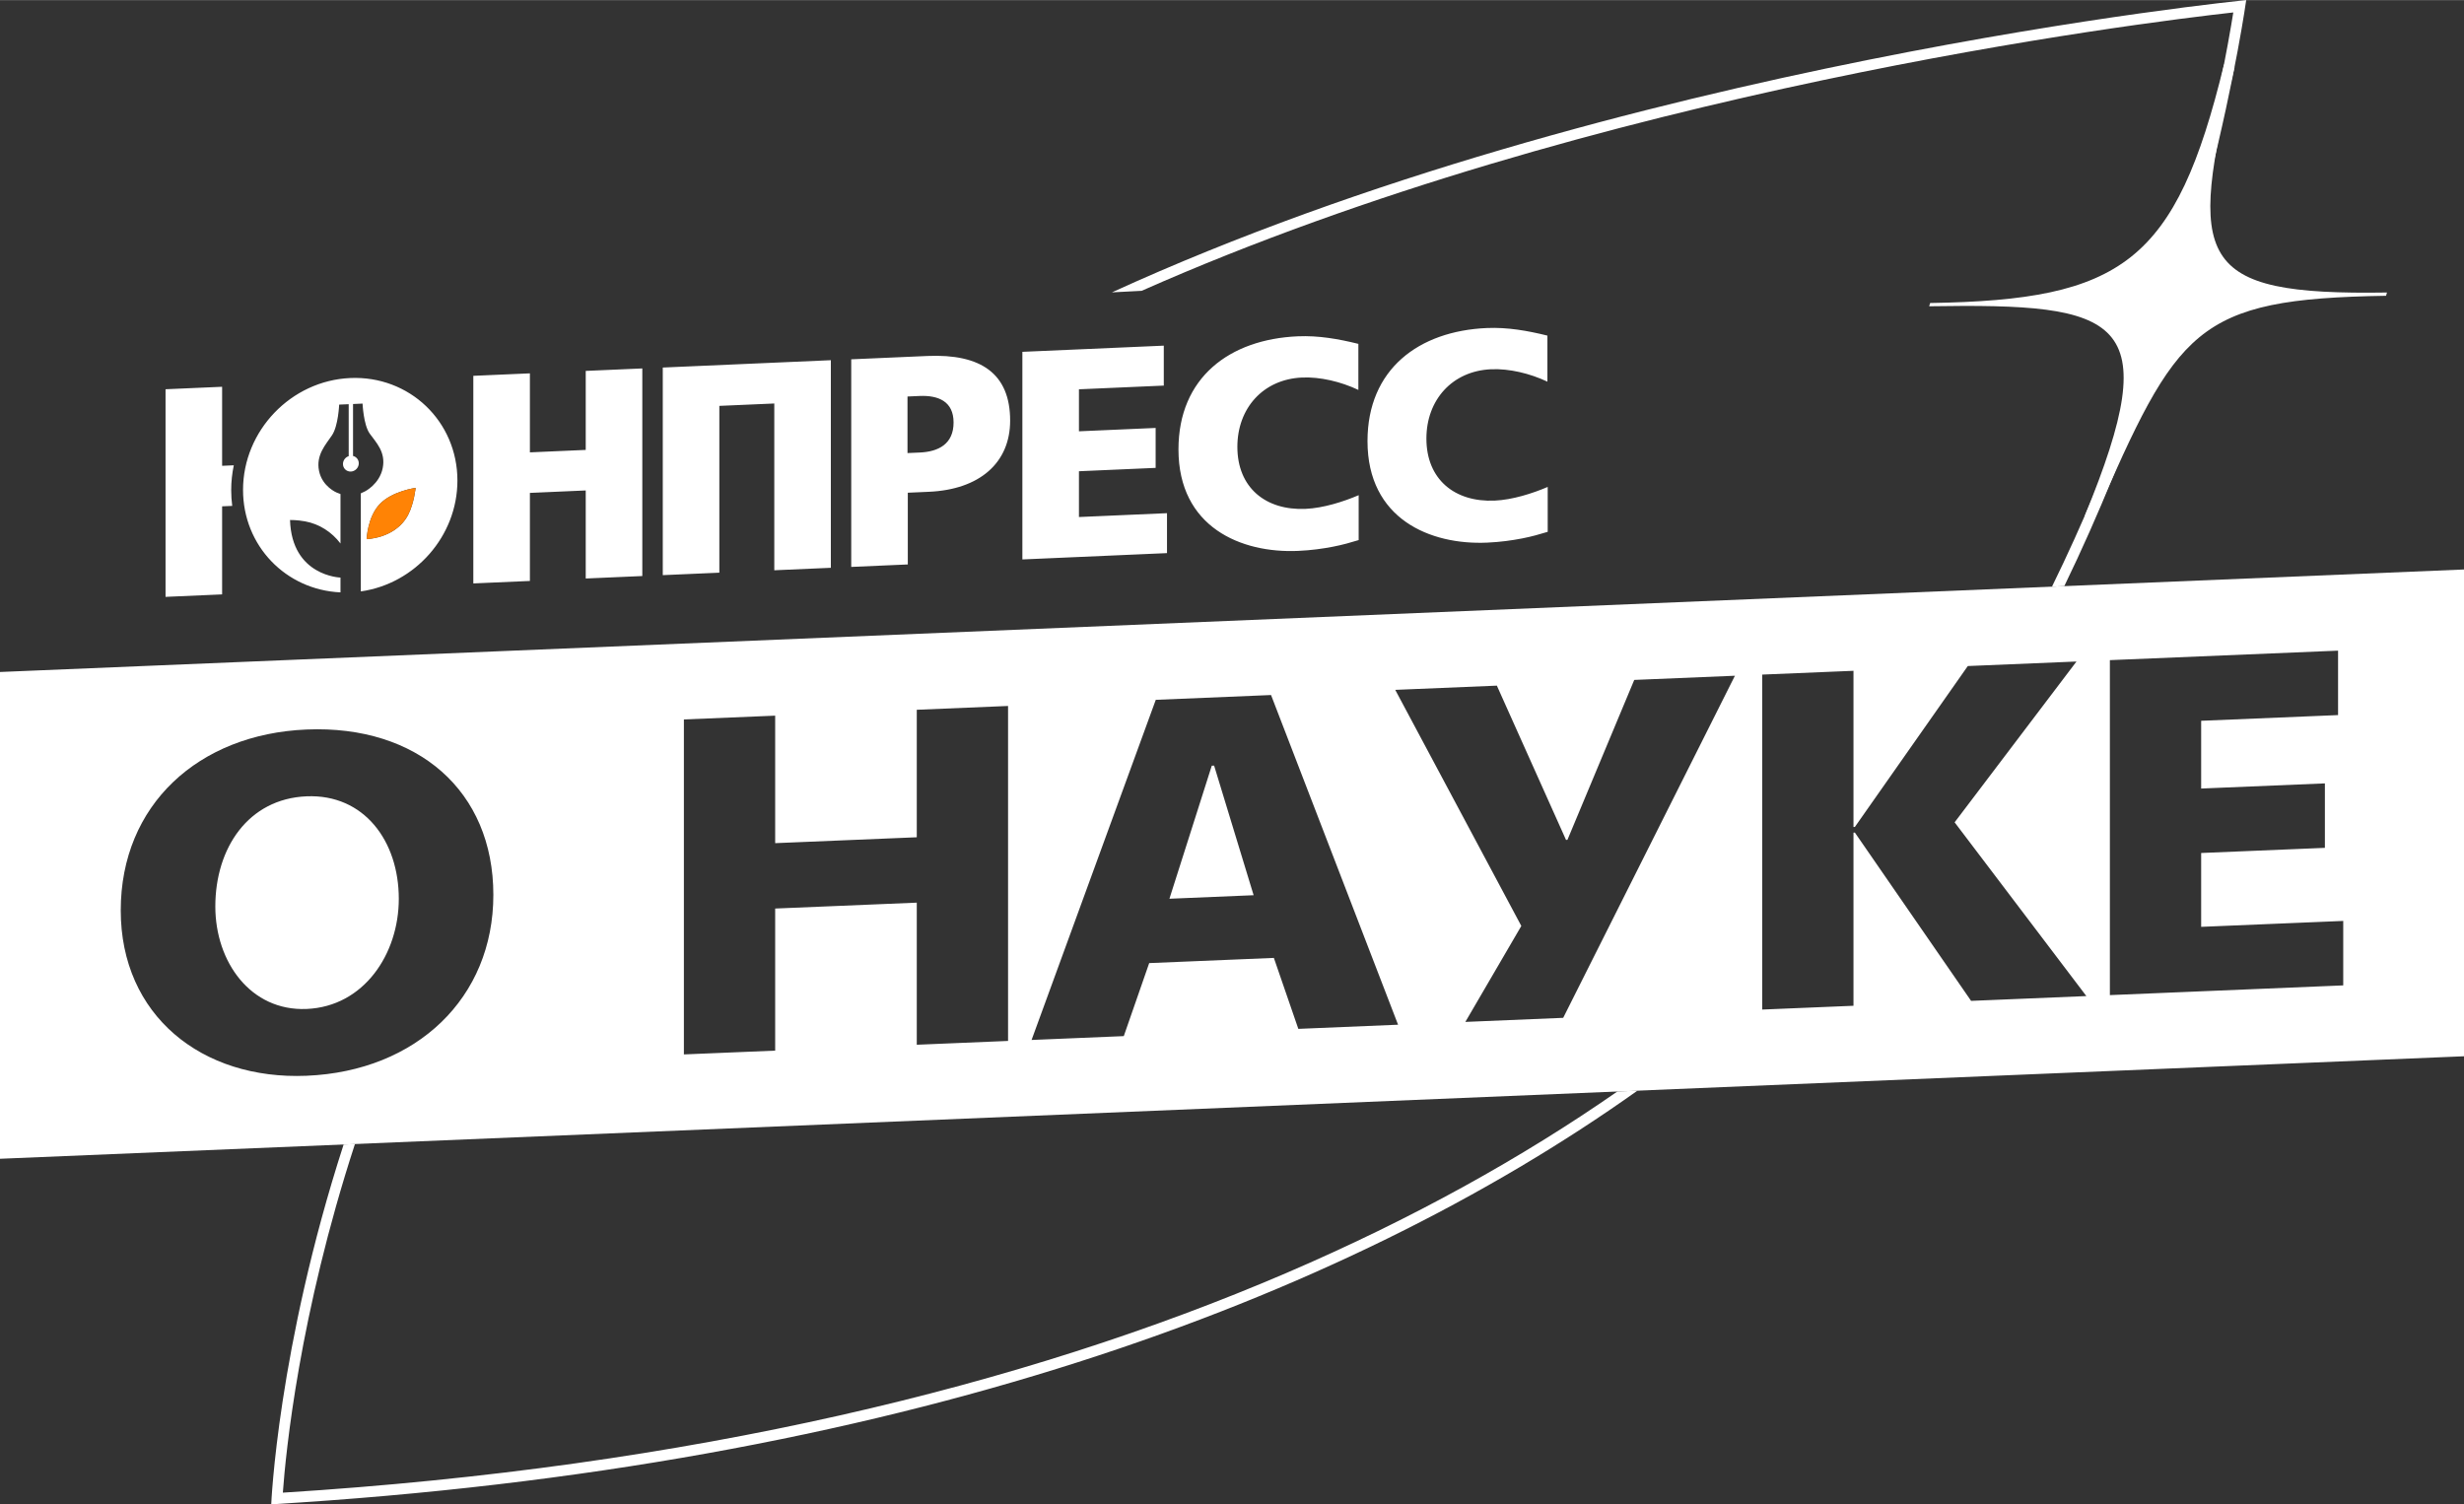 <?xml version="1.0" encoding="UTF-8"?> <svg xmlns="http://www.w3.org/2000/svg" xmlns:xlink="http://www.w3.org/1999/xlink" xmlns:xodm="http://www.corel.com/coreldraw/odm/2003" xml:space="preserve" width="3066px" height="1872px" version="1.1" style="shape-rendering:geometricPrecision; text-rendering:geometricPrecision; image-rendering:optimizeQuality; fill-rule:evenodd; clip-rule:evenodd" viewBox="0 0 1196.85 730.65"><rect x="0" y="0" width="1196.85" height="730.65" fill="#333333" stroke="none"/> <defs> <style type="text/css"> .fil1 {fill:#FF8305} .fil0 {fill:white} </style> </defs> <g id="Слой_x0020_1">  <g id="YP_Science_logo_White_x002b_Orange"> <path id="Обводка_x0020__x0028_кривая_x0029_" class="fil0" d="M1091.06 0c-0.01,0.02 -19.61,143.05 -88.36,284.65l-5.98 0.25c60.62,-123.67 83.29,-249.02 88.07,-278.91 -45.27,5.03 -310.15,37.72 -530.25,135.22l-14.43 0.75c244.51,-111.79 550.93,-141.96 550.95,-141.96zm-295.69 529.72c-143.37,102 -360.45,182.83 -663.62,200.93 0,0 3.1,-75.68 35.16,-174.78l5.5 -0.23c-27.05,82.98 -33.6,149.72 -35.02,169.35 198.59,-12.44 359.83,-51.94 487.27,-106.63 61.38,-26.34 114.89,-56.2 160.95,-88.23l9.76 -0.41z"></path> <g id="Лого_x002c__x0020_плашка"> <g id="Логотип_x0020_ЮНПРЕСС"> <path id="ЮНПРЕСС" class="fil0" d="M113.56 225.96l-5.67 0.25 0 -38.39 -27.48 1.2 0 100.85 27.48 -1.2 0 -42.78 4.91 -0.21c-0.33,-2.49 -0.5,-5.03 -0.5,-7.63 0,-4.12 0.44,-8.17 1.26,-12.09zm170.95 54.99l27.48 -1.2 0 -100.84 -27.48 1.2 0 38.38 -27.12 1.19 0 -38.38 -27.48 1.2 0 100.84 27.48 -1.2 0 -42.77 27.12 -1.19 0 42.77zm91.59 -4l27.47 -1.2 0 -100.84 -81.64 3.57 0 100.84 27.48 -1.2 0 -81.02 26.69 -1.16 0 81.01zm75.04 -38.12c24.65,-1.07 39.52,-14.04 39.52,-34.58 0,-22.8 -14.16,-32.52 -40.22,-31.39l-36.97 1.62 0 100.84 27.48 -1.2 0 -34.84 10.19 -0.45zm-4.53 -46.54c9.07,-0.39 16.57,2.54 16.57,12.88 0,10.48 -7.36,14.2 -16.43,14.59l-5.95 0.26 0 -27.47 5.81 -0.26zm49.99 79.4l70.25 -3.07 0 -19.4 -42.77 1.87 0 -22.24 37.25 -1.63 0 -19.4 -37.25 1.63 0 -20.4 41.21 -1.8 0 -19.4 -68.69 3 0 100.84zm150.74 -6.16c4.82,-0.92 8.79,-2.08 12.61,-3.24l0 -21.81c-7.37,3.15 -17.14,6.27 -25.78,6.65 -19.4,0.85 -33.14,-10.31 -33.14,-30.14 0,-18.69 12.46,-32.84 31.44,-33.66 8.78,-0.39 18.84,2 27.34,6.02l0 -22.37c-9.78,-2.41 -19.41,-4.11 -29.46,-3.67 -33,1.44 -57.93,19.95 -57.93,54.93 0,37.82 30.45,50.51 58.07,49.3 6.51,-0.28 12.04,-1.09 16.85,-2.01zm91.83 -4.01c4.81,-0.92 8.78,-2.08 12.6,-3.24l0 -21.81c-7.36,3.15 -17.13,6.27 -25.77,6.65 -19.41,0.84 -33.15,-10.31 -33.15,-30.14 0,-18.7 12.47,-32.84 31.45,-33.67 8.78,-0.38 18.83,2.01 27.33,6.03l0 -22.37c-9.77,-2.41 -19.4,-4.11 -29.46,-3.68 -33,1.45 -57.93,19.96 -57.93,54.94 0,37.82 30.46,50.51 58.07,49.3 6.52,-0.28 12.04,-1.09 16.86,-2.01zm-569.06 -77.95c28.76,-1.25 52.07,21.04 52.07,49.79 0,27.02 -20.58,50.13 -46.92,53.86l0 -47.65 2 -0.93c0,0 7.05,-3.47 8.63,-11.32 1.58,-7.85 -3.26,-12.48 -6.31,-16.76 -3.05,-4.29 -3.47,-14.58 -3.47,-14.58l-4.42 0.2 -0.21 0.01 0 25.23c1.61,0.39 2.79,1.81 2.79,3.57 0,2.12 -1.72,3.91 -3.84,4.01 -2.12,0.09 -3.84,-1.55 -3.84,-3.67 0,-1.76 1.17,-3.29 2.78,-3.82l0 -25.22 -0.21 0 -4.42 0.19c0,0 -0.42,10.33 -3.47,14.88 -3.05,4.55 -7.88,9.6 -6.31,17.31 1.58,7.72 8.63,10.56 8.63,10.56l1.79 0.68 0 24.03c-4.21,-5.55 -10.25,-9.48 -17.18,-10.75 -4.04,-0.74 -7.33,-0.66 -7.33,-0.66 0.84,27.31 24.51,27.96 24.51,27.96l0 7.2c-26.54,-1.23 -47.33,-22.62 -47.33,-49.78 0,-28.75 23.31,-53.08 52.06,-54.34zm7.99 78.28c0,0 0.32,-10.64 6.31,-17 6,-6.37 17.46,-7.92 17.46,-7.92 0,0 -0.73,7.4 -3.57,12.99 -2.84,5.59 -9.26,11.03 -20.2,11.93z"></path> <path id="Лепесток" class="fil1" d="M178.1 261.85c0,0 0.32,-10.64 6.31,-17 6,-6.37 17.46,-7.92 17.46,-7.92 0,0 -0.73,7.4 -3.57,12.99 -2.84,5.59 -9.26,11.03 -20.2,11.93z"></path> </g> <g id="Плашка_x0020_О_x0020_науке"> <path id="Подложка_x0020__x0028_кривая_x0029_" class="fil0" d="M0 326.36l1196.85 -49.79 0 236.45 -1196.85 49.79 0 -236.45zm148.92 196.13c53.47,-2.23 90.72,-37.83 90.72,-87.87 0,-50.5 -36.79,-82.57 -90.72,-80.32 -52.56,2.18 -90.27,36.66 -90.27,87.85 0,50.96 39.31,82.46 90.27,80.34zm0 -135.74c27.88,-1.16 44.79,21.67 44.79,49.78 0,26.74 -16.91,52.35 -44.79,53.51 -27.19,1.13 -44.33,-22.84 -44.33,-49.8 0,-28.34 15.99,-52.31 44.33,-53.49zm296.39 120.67l44.34 -1.85 0 -162.71 -44.34 1.85 0 61.93 -68.78 2.86 0 -61.93 -44.34 1.84 0 162.71 44.34 -1.84 0 -69.02 68.78 -2.86 0 69.02zm185.33 -7.71l48.45 -2.02 -61.7 -160.14 -55.99 2.33 -60.33 165.22 44.79 -1.87 12.34 -35.47 60.56 -2.52 11.88 34.47zm-40.9 -127.87l19.19 62.95 -40.9 1.71 20.57 -64.62 1.14 -0.04zm169.56 122.51l83.41 -166.17 -48.9 2.03 -32.45 77.68 -0.69 0.03 -33.59 -74.93 -49.36 2.05 61.24 114.68 -27.19 46.61 47.53 -1.98zm198.13 -8.24l55.99 -2.33 -63.99 -84.4 59.19 -78.11 -52.79 2.2 -54.85 78.15 -0.68 0.03 0 -75.87 -44.33 1.84 0 162.71 44.33 -1.84 0 -84.1 0.68 -0.03 56.45 81.75zm67.41 -2.8l113.35 -4.72 0 -31.31 -69.01 2.87 0 -35.87 60.1 -2.5 0 -31.31 -60.1 2.5 0 -32.91 66.5 -2.77 0 -31.3 -110.84 4.61 0 162.71z"></path> </g> </g> <path id="Звезда_x0020__x0028_кривая_x0029_" class="fil0" d="M1012.67 250.42l4.68 1.5c40.53,-92.32 48.37,-106.83 141.63,-108.3l0.46 -1.59c-93.26,1.48 -96.97,-15.13 -74.03,-109.55l-5.13 -1.25c-23.44,96.25 -49.48,114.42 -142.75,115.9l-0.46 1.58c93.27,-1.48 115.34,5.04 75.6,101.71z"></path> </g> </g> </svg> 